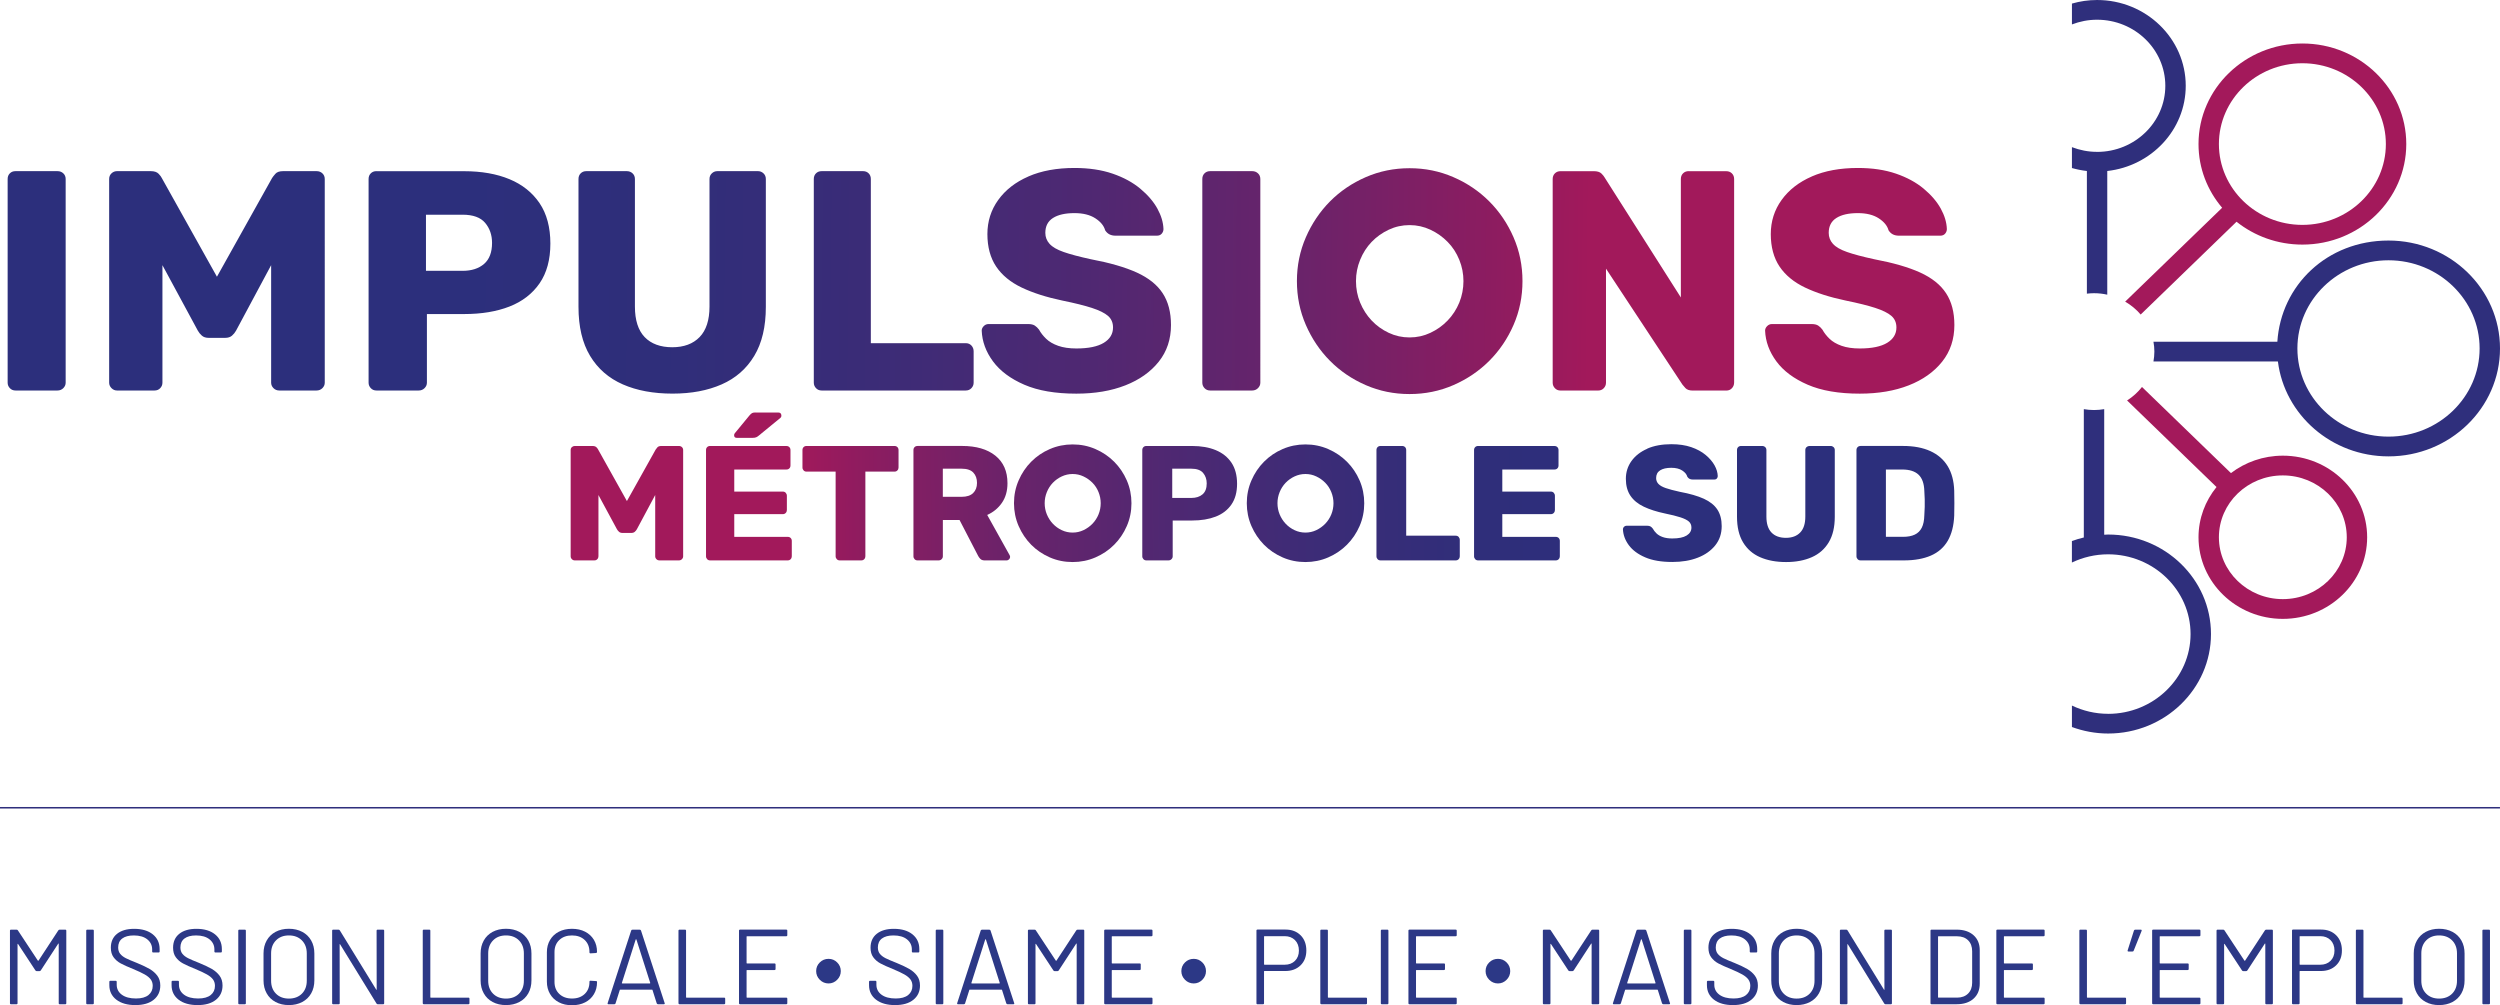 <?xml version="1.0" encoding="UTF-8"?>
<svg id="Calque_1" data-name="Calque 1" xmlns="http://www.w3.org/2000/svg" xmlns:xlink="http://www.w3.org/1999/xlink" viewBox="0 0 817.86 328.86">
  <defs>
    <style>
      .cls-1 {
        fill: none;
        stroke: #2f2f7c;
        stroke-miterlimit: 10;
        stroke-width: .5px;
      }

      .cls-2 {
        fill: #a3195b;
      }

      .cls-3 {
        fill: url(#Dégradé_sans_nom_2);
      }

      .cls-4 {
        fill: url(#Dégradé_sans_nom);
      }

      .cls-5 {
        fill: url(#Dégradé_sans_nom_4);
      }

      .cls-6 {
        fill: #2f2f7c;
      }

      .cls-7 {
        fill: url(#Dégradé_sans_nom_3);
      }

      .cls-8 {
        fill: #2c3886;
      }

      .cls-9 {
        fill: url(#Dégradé_sans_nom_5);
      }
    </style>
    <linearGradient id="Dégradé_sans_nom" data-name="Dégradé sans nom" x1="2.17" y1="316.49" x2="633.4" y2="309.44" gradientTransform="translate(0 404.44) scale(1 -1)" gradientUnits="userSpaceOnUse">
      <stop offset=".23" stop-color="#2c2f7c"/>
      <stop offset=".34" stop-color="#2f2e7a"/>
      <stop offset=".45" stop-color="#3b2c77"/>
      <stop offset=".56" stop-color="#4f2872"/>
      <stop offset=".67" stop-color="#6a236a"/>
      <stop offset=".77" stop-color="#8d1c60"/>
      <stop offset=".82" stop-color="#a2195b"/>
    </linearGradient>
    <linearGradient id="Dégradé_sans_nom_2" data-name="Dégradé sans nom 2" x1="2.74" y1="317.59" x2="633.98" y2="310.54" gradientTransform="translate(0 404.44) scale(1 -1)" gradientUnits="userSpaceOnUse">
      <stop offset=".23" stop-color="#2c2f7c"/>
      <stop offset=".34" stop-color="#2f2e7a"/>
      <stop offset=".45" stop-color="#3b2c77"/>
      <stop offset=".56" stop-color="#4f2872"/>
      <stop offset=".67" stop-color="#6a236a"/>
      <stop offset=".77" stop-color="#8d1c60"/>
      <stop offset=".82" stop-color="#a2195b"/>
    </linearGradient>
    <linearGradient id="Dégradé_sans_nom_3" data-name="Dégradé sans nom 3" x1="644.26" y1="247.44" x2="175.95" y2="242.51" gradientTransform="translate(0 404.44) scale(1 -1)" gradientUnits="userSpaceOnUse">
      <stop offset=".23" stop-color="#2c2f7c"/>
      <stop offset=".34" stop-color="#2f2e7a"/>
      <stop offset=".45" stop-color="#3b2c77"/>
      <stop offset=".56" stop-color="#4f2872"/>
      <stop offset=".67" stop-color="#6a236a"/>
      <stop offset=".77" stop-color="#8d1c60"/>
      <stop offset=".82" stop-color="#a2195b"/>
    </linearGradient>
    <linearGradient id="Dégradé_sans_nom_4" data-name="Dégradé sans nom 4" x1="644.3" y1="242.9" x2="175.99" y2="237.96" gradientTransform="translate(0 404.44) scale(1 -1)" gradientUnits="userSpaceOnUse">
      <stop offset=".23" stop-color="#2c2f7c"/>
      <stop offset=".34" stop-color="#2f2e7a"/>
      <stop offset=".45" stop-color="#3b2c77"/>
      <stop offset=".56" stop-color="#4f2872"/>
      <stop offset=".67" stop-color="#6a236a"/>
      <stop offset=".77" stop-color="#8d1c60"/>
      <stop offset=".82" stop-color="#a2195b"/>
    </linearGradient>
    <linearGradient id="Dégradé_sans_nom_5" data-name="Dégradé sans nom 5" x1="644.31" y1="242.09" x2="176" y2="237.16" gradientTransform="translate(0 404.44) scale(1 -1)" gradientUnits="userSpaceOnUse">
      <stop offset=".23" stop-color="#2c2f7c"/>
      <stop offset=".34" stop-color="#2f2e7a"/>
      <stop offset=".45" stop-color="#3b2c77"/>
      <stop offset=".56" stop-color="#4f2872"/>
      <stop offset=".67" stop-color="#6a236a"/>
      <stop offset=".77" stop-color="#8d1c60"/>
      <stop offset=".82" stop-color="#a2195b"/>
    </linearGradient>
  </defs>
  <path class="cls-6" d="M781.38,85.15c16.44,0,29.81,12.94,29.81,28.85s-13.37,28.84-29.81,28.84-29.8-12.93-29.8-28.84,13.38-28.85,29.8-28.85M704.49,118.25h40.71c2.18,17.46,17.56,31.05,36.18,31.05,20.12,0,36.48-15.84,36.48-35.3s-16.36-35.31-36.48-35.31-35.18,14.66-36.36,33.11h-40.53c.19,1.05.3,2.12.3,3.22s-.12,2.17-.3,3.22"/>
  <path class="cls-2" d="M767.73,175.76c0,11.17-9.38,20.24-20.92,20.24s-20.91-9.07-20.91-20.24,9.37-20.23,20.91-20.23,20.92,9.07,20.92,20.23M725.12,159.33c-3.68,4.54-5.89,10.23-5.89,16.43,0,14.72,12.38,26.7,27.59,26.7s27.58-11.98,27.58-26.7-12.37-26.69-27.58-26.69c-6.41,0-12.29,2.14-16.98,5.7l-29.1-28.17c-1.36,1.72-3,3.22-4.88,4.41l29.26,28.32h0Z"/>
  <path class="cls-6" d="M689.67,233.52c-4.26,0-8.27-.99-11.85-2.7v7.02c3.69,1.35,7.68,2.13,11.85,2.13,18.55,0,33.64-14.6,33.64-32.55s-15.09-32.55-33.64-32.55c-.44,0-.86.05-1.29.06v-41.08c-1.09.18-2.19.29-3.33.29s-2.25-.11-3.34-.29v41.98c-1.33.32-2.63.7-3.9,1.17v7.03c3.58-1.71,7.6-2.69,11.85-2.69,14.87,0,26.97,11.71,26.97,26.09s-12.1,26.1-26.97,26.1"/>
  <path class="cls-6" d="M686.04,49.68c-2.91,0-5.67-.56-8.22-1.54v6.83c1.58.45,3.21.78,4.89.97v40.13c.77-.09,1.55-.15,2.34-.15,1.49,0,2.94.17,4.33.48v-40.46c14.43-1.61,25.67-13.49,25.67-27.87,0-15.48-13.01-28.07-29.01-28.07-2.86,0-5.61.42-8.22,1.17v6.82c2.55-.98,5.32-1.54,8.22-1.54,12.32,0,22.33,9.69,22.33,21.62s-10.01,21.62-22.33,21.62"/>
  <path class="cls-2" d="M725.9,47.13c0-14.58,12.25-26.44,27.31-26.44s27.31,11.86,27.31,26.44-12.25,26.44-27.31,26.44-27.31-11.86-27.31-26.44M695.24,98.68c1.93,1.13,3.65,2.55,5.07,4.22l31.36-30.36c5.87,4.67,13.38,7.48,21.55,7.48,18.74,0,33.98-14.76,33.98-32.9s-15.24-32.89-33.98-32.89-33.99,14.75-33.99,32.89c0,7.91,2.9,15.18,7.73,20.85l-31.72,30.7h0Z"/>
  <path class="cls-4" d="M5.07,55.99c-.75,0-1.37.24-1.85.72-.48.48-.72,1.09-.72,1.85v66.63c0,.68.24,1.28.72,1.79.48.51,1.09.77,1.85.77h13.74c.75,0,1.38-.26,1.9-.77.51-.51.77-1.11.77-1.79V58.56c0-.75-.26-1.37-.77-1.85-.51-.48-1.15-.72-1.9-.72H5.07ZM92.6,55.99c-1.16,0-2,.29-2.51.87s-.87,1.04-1.08,1.38l-18.04,32.29-18.04-32.29c-.14-.34-.48-.8-1.03-1.38-.55-.58-1.4-.87-2.56-.87h-11.07c-.68,0-1.28.24-1.79.72-.51.48-.77,1.09-.77,1.85v66.63c0,.68.26,1.28.77,1.79.51.51,1.11.77,1.79.77h12.3c.75,0,1.37-.26,1.85-.77.48-.51.72-1.11.72-1.79v-38.44l11.58,21.42c.34.62.79,1.16,1.33,1.64.55.48,1.3.72,2.25.72h5.33c.96,0,1.71-.24,2.26-.72s.99-1.02,1.33-1.64l11.48-21.42v38.44c0,.68.26,1.28.77,1.79.51.51,1.14.77,1.9.77h12.2c.75,0,1.38-.26,1.9-.77.51-.51.77-1.11.77-1.79V58.56c0-.75-.26-1.37-.77-1.85-.51-.48-1.14-.72-1.9-.72h-10.97ZM139.34,70.24h11.99c3.42,0,5.88.89,7.38,2.67s2.26,3.96,2.26,6.56c0,3.07-.87,5.37-2.61,6.87s-4.08,2.26-7.02,2.26h-11.99v-18.35h0ZM123.15,55.99c-.75,0-1.37.24-1.85.72-.48.48-.72,1.09-.72,1.85v66.63c0,.68.24,1.28.72,1.79s1.09.77,1.85.77h13.84c.75,0,1.38-.26,1.9-.77.51-.51.77-1.11.77-1.79v-22.45h12.2c5.67,0,10.61-.82,14.81-2.46s7.48-4.17,9.84-7.58c2.36-3.42,3.54-7.75,3.54-13.02s-1.18-9.74-3.54-13.22-5.64-6.1-9.84-7.84c-4.2-1.74-9.14-2.61-14.81-2.61h-28.7v-.02ZM234.67,55.99c-.68,0-1.28.24-1.79.72s-.77,1.09-.77,1.85v41.72c0,4.44-1.08,7.77-3.23,9.99s-5.14,3.33-8.97,3.33-6.9-1.11-9.02-3.33c-2.12-2.22-3.18-5.55-3.18-9.99v-41.72c0-.75-.26-1.37-.77-1.85-.51-.48-1.15-.72-1.9-.72h-13.22c-.75,0-1.37.24-1.85.72-.48.48-.72,1.09-.72,1.85v41.82c0,6.49,1.26,11.84,3.79,16.04,2.53,4.2,6.1,7.31,10.71,9.33s10.03,3.02,16.25,3.02,11.51-1.01,16.09-3.02c4.58-2.01,8.13-5.12,10.66-9.33,2.53-4.2,3.79-9.55,3.79-16.04v-41.82c0-.75-.26-1.37-.77-1.85-.51-.48-1.11-.72-1.79-.72h-13.33.02ZM268.8,55.99c-.75,0-1.37.24-1.85.72s-.72,1.09-.72,1.85v66.63c0,.68.24,1.28.72,1.79s1.09.77,1.85.77h47.15c.75,0,1.37-.26,1.85-.77.48-.51.72-1.11.72-1.79v-10.25c0-.75-.24-1.38-.72-1.9-.48-.51-1.09-.77-1.85-.77h-31.06v-53.71c0-.75-.24-1.37-.72-1.85-.48-.48-1.09-.72-1.84-.72h-13.53ZM395.9,55.99c-.75,0-1.37.24-1.85.72s-.72,1.09-.72,1.85v66.63c0,.68.24,1.28.72,1.79s1.09.77,1.85.77h13.74c.75,0,1.38-.26,1.9-.77.51-.51.77-1.11.77-1.79V58.56c0-.75-.26-1.37-.77-1.85-.51-.48-1.15-.72-1.9-.72h-13.74ZM552.45,55.99c-.75,0-1.37.24-1.85.72s-.72,1.09-.72,1.85v38.75l-25.01-39.36c-.14-.27-.46-.67-.97-1.18s-1.35-.77-2.51-.77h-10.87c-.75,0-1.37.24-1.85.72s-.72,1.09-.72,1.85v66.63c0,.68.24,1.28.72,1.79s1.09.77,1.85.77h12.3c.75,0,1.37-.26,1.85-.77.48-.51.72-1.11.72-1.79v-37.31l25.01,37.93c.14.21.46.58.97,1.13.51.55,1.31.82,2.41.82h10.97c.75,0,1.37-.26,1.84-.77.48-.51.72-1.14.72-1.9V58.58c0-.75-.24-1.37-.72-1.85-.48-.48-1.09-.72-1.84-.72h-12.3v-.02ZM336.45,57.73c-4.24,1.84-7.53,4.41-9.89,7.69-2.36,3.28-3.54,7.01-3.54,11.17s.96,7.77,2.87,10.61,4.7,5.13,8.35,6.87c3.65,1.74,8.08,3.16,13.27,4.25,4.03.82,7.26,1.62,9.69,2.41,2.42.79,4.18,1.66,5.28,2.61,1.09.96,1.64,2.22,1.64,3.79,0,2.12-1.01,3.79-3.02,5.02-2.02,1.23-5.01,1.85-8.97,1.85-2.32,0-4.31-.29-5.95-.87s-2.96-1.35-3.95-2.31c-.99-.96-1.76-1.95-2.31-2.97-.41-.55-.87-.99-1.38-1.33s-1.25-.51-2.2-.51h-12.92c-.62,0-1.15.22-1.59.67-.45.45-.67.94-.67,1.49.14,3.55,1.37,6.9,3.69,10.05,2.32,3.14,5.74,5.69,10.25,7.64s10.18,2.92,17.02,2.92c6.08,0,11.43-.91,16.04-2.72,4.61-1.81,8.25-4.39,10.92-7.74s4-7.34,4-11.99c0-4.17-.91-7.64-2.72-10.4-1.81-2.77-4.63-5.02-8.46-6.77-3.83-1.74-8.85-3.19-15.07-4.36-3.76-.82-6.71-1.6-8.87-2.36-2.15-.75-3.69-1.64-4.61-2.67-.92-1.02-1.38-2.22-1.38-3.59,0-2.19.84-3.81,2.51-4.87s4.01-1.59,7.02-1.59c2.8,0,5.07.56,6.82,1.69,1.74,1.13,2.82,2.44,3.23,3.95.41.62.89,1.06,1.44,1.33s1.19.41,1.95.41h13.53c.68,0,1.21-.22,1.59-.67.37-.44.56-.94.56-1.49-.07-2.19-.74-4.42-2-6.71-1.27-2.29-3.13-4.46-5.59-6.51-2.46-2.05-5.48-3.69-9.07-4.92s-7.74-1.85-12.45-1.85c-5.81,0-10.83.92-15.07,2.77M592.73,57.73c-4.24,1.84-7.53,4.41-9.89,7.69s-3.54,7.01-3.54,11.17.96,7.77,2.87,10.61,4.7,5.13,8.35,6.87c3.65,1.74,8.08,3.16,13.27,4.25,4.03.82,7.26,1.62,9.69,2.41,2.42.79,4.18,1.66,5.28,2.61,1.09.96,1.64,2.22,1.64,3.79,0,2.12-1.01,3.79-3.02,5.02-2.02,1.23-5.01,1.85-8.97,1.85-2.32,0-4.31-.29-5.95-.87s-2.96-1.35-3.95-2.31c-.99-.96-1.76-1.95-2.31-2.97-.41-.55-.87-.99-1.38-1.33s-1.25-.51-2.2-.51h-12.92c-.62,0-1.15.22-1.59.67-.45.45-.67.94-.67,1.49.14,3.55,1.37,6.9,3.69,10.05,2.32,3.14,5.74,5.69,10.25,7.64s10.18,2.92,17.02,2.92c6.08,0,11.43-.91,16.04-2.72s8.25-4.39,10.92-7.74,4-7.34,4-11.99c0-4.17-.91-7.64-2.72-10.4-1.81-2.77-4.63-5.02-8.46-6.77-3.83-1.74-8.85-3.19-15.07-4.36-3.76-.82-6.71-1.6-8.87-2.36-2.15-.75-3.69-1.64-4.61-2.67-.92-1.02-1.38-2.22-1.38-3.59,0-2.19.84-3.81,2.51-4.87s4.01-1.59,7.02-1.59c2.8,0,5.07.56,6.82,1.69,1.74,1.13,2.82,2.44,3.23,3.95.41.62.89,1.06,1.44,1.33s1.19.41,1.95.41h13.53c.68,0,1.21-.22,1.59-.67.37-.44.56-.94.56-1.49-.07-2.19-.74-4.42-2-6.71-1.27-2.29-3.13-4.46-5.59-6.51-2.46-2.05-5.48-3.69-9.07-4.92s-7.74-1.85-12.45-1.85c-5.81,0-10.83.92-15.07,2.77"/>
  <path class="cls-3" d="M454.31,108.88c-2.14-1.01-4.01-2.35-5.6-4.04-1.59-1.69-2.84-3.64-3.75-5.85s-1.36-4.55-1.36-7.02.45-4.73,1.36-6.97c.91-2.24,2.16-4.19,3.75-5.85s3.46-2.99,5.6-4c2.15-1.01,4.42-1.51,6.82-1.51s4.68.51,6.82,1.51c2.15,1.01,4.03,2.34,5.65,4,1.63,1.66,2.89,3.61,3.8,5.85.91,2.24,1.36,4.57,1.36,6.97s-.46,4.81-1.36,7.02c-.91,2.21-2.18,4.16-3.8,5.85s-3.51,3.04-5.65,4.04c-2.14,1.01-4.42,1.51-6.82,1.51s-4.68-.5-6.82-1.51M446.8,57.95c-4.48,1.95-8.38,4.6-11.7,7.94-3.31,3.35-5.95,7.26-7.9,11.75-1.95,4.48-2.92,9.26-2.92,14.33s.97,9.85,2.92,14.33,4.58,8.4,7.9,11.74c3.32,3.35,7.21,5.99,11.7,7.95,4.48,1.95,9.26,2.92,14.33,2.92s9.84-.97,14.33-2.92c4.48-1.95,8.4-4.6,11.75-7.95,3.34-3.35,5.99-7.26,7.94-11.74,1.95-4.48,2.92-9.26,2.92-14.33s-.97-9.84-2.92-14.33c-1.95-4.48-4.6-8.4-7.94-11.75-3.35-3.35-7.26-6-11.75-7.94-4.48-1.95-9.26-2.92-14.33-2.92s-9.85.97-14.33,2.92"/>
  <path class="cls-7" d="M216.37,145.9c-.61,0-1.04.15-1.31.45s-.45.54-.56.72l-9.41,16.85-9.41-16.85c-.07-.18-.25-.42-.53-.72-.29-.3-.73-.45-1.34-.45h-5.78c-.36,0-.67.12-.94.37s-.4.57-.4.96v34.76c0,.36.13.67.4.94.27.27.58.4.94.4h6.42c.39,0,.71-.13.96-.4s.37-.58.37-.94v-20.05l6.04,11.18c.18.32.41.61.7.86.28.25.68.37,1.18.37h2.78c.5,0,.89-.12,1.18-.37s.52-.53.7-.86l5.99-11.18v20.05c0,.36.13.67.4.94.27.27.6.4.99.4h6.36c.39,0,.72-.13.99-.4s.4-.58.4-.94v-34.76c0-.39-.13-.71-.4-.96-.27-.25-.6-.37-.99-.37h-5.73ZM232.3,145.9c-.39,0-.71.12-.96.37s-.37.57-.37.96v34.76c0,.36.12.67.37.94s.57.4.96.4h25.4c.39,0,.71-.13.96-.4s.37-.58.37-.94v-5.03c0-.39-.12-.71-.37-.96s-.57-.37-.96-.37h-17.49v-7.43h15.88c.39,0,.71-.13.96-.4s.37-.58.37-.94v-4.65c0-.39-.13-.72-.37-.99-.25-.27-.57-.4-.96-.4h-15.88v-7.22h17.06c.39,0,.71-.12.96-.37s.37-.57.37-.96v-5.03c0-.39-.12-.71-.37-.96s-.57-.37-.96-.37h-24.97,0ZM263.85,145.9c-.39,0-.71.12-.96.37s-.37.57-.37.96v5.72c0,.36.12.67.37.94s.57.4.96.4h9.52v27.7c0,.36.13.67.38.94s.57.4.96.4h7.06c.39,0,.71-.13.96-.4s.37-.58.37-.94v-27.7h9.52c.39,0,.71-.13.96-.4.25-.27.37-.58.37-.94v-5.72c0-.39-.13-.71-.37-.96-.25-.25-.57-.37-.96-.37h-28.77,0ZM308.45,153.33h6.15c1.75,0,3.02.43,3.82,1.28.8.86,1.2,1.98,1.2,3.37s-.42,2.5-1.26,3.32-2.09,1.23-3.77,1.23h-6.15v-9.2h0ZM300.16,145.9c-.39,0-.71.12-.96.37s-.37.57-.37.96v34.76c0,.36.12.67.37.94s.57.4.96.4h6.9c.39,0,.72-.13.99-.4s.4-.58.4-.94v-11.87h5.46l6.1,11.77c.14.29.38.6.7.94s.82.51,1.5.51h7.11c.28,0,.54-.12.78-.35.23-.23.35-.49.35-.78,0-.18-.05-.38-.16-.59l-7.33-13.16c2-.89,3.6-2.21,4.81-3.96s1.82-3.89,1.82-6.42c0-3.89-1.32-6.89-3.96-9.01-2.64-2.12-6.28-3.18-10.91-3.18h-14.56ZM383.48,153.33h6.26c1.78,0,3.07.46,3.85,1.39s1.18,2.07,1.18,3.42c0,1.6-.45,2.8-1.36,3.58-.91.78-2.13,1.18-3.66,1.18h-6.26v-9.57h-.01ZM375.03,145.9c-.39,0-.71.12-.96.37s-.38.57-.38.96v34.76c0,.36.13.67.38.94s.57.4.96.4h7.22c.39,0,.72-.13.99-.4s.4-.58.4-.94v-11.71h6.36c2.96,0,5.54-.43,7.73-1.28,2.19-.86,3.9-2.17,5.13-3.96,1.23-1.78,1.84-4.05,1.84-6.79s-.62-5.08-1.84-6.9c-1.23-1.82-2.94-3.18-5.13-4.09s-4.77-1.36-7.73-1.36h-14.97,0ZM451.63,145.9c-.39,0-.71.12-.96.37s-.37.57-.37.96v34.76c0,.36.12.67.37.94s.57.4.96.4h24.6c.39,0,.71-.13.96-.4s.37-.58.37-.94v-5.35c0-.39-.13-.72-.37-.99-.25-.27-.57-.4-.96-.4h-16.2v-28.02c0-.39-.13-.71-.37-.96-.25-.25-.57-.37-.96-.37h-7.07ZM483.56,145.9c-.39,0-.71.12-.96.37s-.37.57-.37.96v34.76c0,.36.12.67.37.94s.57.4.96.4h25.4c.39,0,.71-.13.96-.4s.37-.58.37-.94v-5.03c0-.39-.13-.71-.37-.96-.25-.25-.57-.37-.96-.37h-17.49v-7.43h15.88c.39,0,.71-.13.96-.4s.37-.58.37-.94v-4.65c0-.39-.13-.72-.37-.99-.25-.27-.57-.4-.96-.4h-15.88v-7.22h17.06c.39,0,.71-.12.96-.37s.37-.57.37-.96v-5.03c0-.39-.13-.71-.37-.96-.25-.25-.57-.37-.96-.37h-24.98,0ZM591.94,145.9c-.36,0-.67.12-.94.37s-.4.57-.4.96v21.77c0,2.32-.56,4.06-1.68,5.21-1.12,1.16-2.68,1.74-4.68,1.74s-3.6-.58-4.71-1.74c-1.11-1.16-1.66-2.9-1.66-5.21v-21.77c0-.39-.13-.71-.4-.96s-.6-.37-.99-.37h-6.9c-.39,0-.71.12-.96.37s-.37.57-.37.96v21.82c0,3.39.66,6.18,1.98,8.37s3.18,3.82,5.59,4.87c2.41,1.05,5.23,1.58,8.48,1.58s6.01-.53,8.4-1.58,4.24-2.67,5.56-4.87c1.32-2.19,1.98-4.98,1.98-8.37v-21.82c0-.39-.13-.71-.4-.96s-.58-.37-.94-.37h-6.96ZM616.96,153.6h5.35c2.35,0,4.13.56,5.32,1.68s1.83,2.9,1.9,5.32c.07,1,.12,1.91.13,2.73.02.82.02,1.64,0,2.46-.02.82-.06,1.75-.13,2.78-.04,1.68-.31,3.03-.83,4.06s-1.28,1.79-2.3,2.27c-1.02.48-2.29.72-3.82.72h-5.62v-22.03h0ZM608.67,145.9c-.39,0-.71.12-.96.37s-.38.57-.38.96v34.76c0,.36.13.67.38.94s.57.4.96.4h14.17c3.49,0,6.44-.53,8.85-1.58s4.24-2.67,5.51-4.84c1.26-2.17,1.97-4.92,2.11-8.24.04-1.53.05-2.89.05-4.06s-.02-2.55-.05-4.12c-.11-3.17-.82-5.84-2.14-8s-3.21-3.8-5.67-4.92c-2.46-1.12-5.44-1.68-8.93-1.68h-13.9,0ZM538.89,146.81c-2.21.96-3.93,2.3-5.16,4.01-1.23,1.71-1.84,3.65-1.84,5.83s.5,4.06,1.5,5.53c1,1.48,2.45,2.67,4.36,3.58,1.91.91,4.22,1.65,6.93,2.22,2.1.43,3.79.85,5.05,1.26s2.18.86,2.75,1.36.86,1.16.86,1.98c0,1.11-.53,1.98-1.58,2.62s-2.61.96-4.68.96c-1.21,0-2.25-.15-3.1-.45-.86-.3-1.54-.7-2.06-1.2s-.92-1.02-1.2-1.55c-.21-.29-.45-.52-.72-.7-.27-.18-.65-.27-1.15-.27h-6.74c-.32,0-.6.12-.83.35s-.35.49-.35.77c.07,1.85.71,3.6,1.92,5.24,1.21,1.64,3,2.97,5.35,3.98,2.35,1.02,5.31,1.52,8.88,1.52,3.17,0,5.96-.47,8.37-1.42,2.41-.94,4.3-2.29,5.7-4.04,1.39-1.75,2.09-3.83,2.09-6.26,0-2.17-.47-3.98-1.42-5.43-.95-1.44-2.42-2.62-4.41-3.53-2-.91-4.62-1.67-7.86-2.27-1.96-.43-3.5-.84-4.63-1.23-1.12-.39-1.93-.86-2.41-1.39s-.72-1.16-.72-1.87c0-1.14.44-1.99,1.31-2.54.87-.55,2.09-.83,3.66-.83,1.46,0,2.65.29,3.56.88.91.59,1.47,1.27,1.68,2.06.21.32.46.55.75.69.28.14.62.21,1.02.21h7.06c.36,0,.63-.12.83-.35.19-.23.29-.49.29-.78-.04-1.14-.38-2.31-1.04-3.5s-1.63-2.33-2.91-3.4c-1.28-1.07-2.86-1.93-4.73-2.57-1.87-.64-4.04-.96-6.5-.96-3.03,0-5.65.48-7.86,1.44M247.12,134.94c-.46,0-.82.06-1.07.19s-.55.4-.91.83l-4.71,5.72c-.18.18-.27.41-.27.7,0,.57.29.86.86.86h5.19c.5,0,.89-.06,1.18-.19.29-.12.57-.31.86-.56l7.11-5.83c.18-.18.27-.39.27-.64,0-.71-.34-1.07-1.02-1.07h-7.49,0Z"/>
  <path class="cls-5" d="M347.35,173.44c-1.12-.52-2.09-1.23-2.92-2.11-.83-.88-1.48-1.9-1.96-3.05-.47-1.15-.71-2.37-.71-3.66s.24-2.46.71-3.63c.47-1.17,1.13-2.18,1.96-3.05.83-.86,1.8-1.56,2.92-2.08,1.12-.52,2.3-.79,3.55-.79s2.44.26,3.55.79c1.12.53,2.1,1.22,2.95,2.08s1.51,1.88,1.98,3.05c.47,1.17.71,2.38.71,3.63s-.24,2.51-.71,3.66-1.13,2.17-1.98,3.05c-.85.88-1.83,1.58-2.95,2.11-1.12.53-2.3.79-3.55.79s-2.44-.26-3.55-.79M343.44,146.91c-2.33,1.01-4.37,2.4-6.09,4.14-1.73,1.74-3.1,3.78-4.11,6.12-1.02,2.34-1.52,4.82-1.52,7.46s.51,5.13,1.52,7.46c1.02,2.34,2.39,4.37,4.11,6.12,1.73,1.74,3.76,3.12,6.09,4.14,2.34,1.02,4.82,1.52,7.47,1.52s5.13-.51,7.46-1.52c2.34-1.02,4.38-2.39,6.12-4.14,1.74-1.74,3.12-3.78,4.14-6.12,1.02-2.34,1.52-4.82,1.52-7.46s-.51-5.13-1.52-7.46c-1.02-2.34-2.4-4.37-4.14-6.12-1.74-1.74-3.78-3.12-6.12-4.14s-4.82-1.52-7.46-1.52-5.13.51-7.47,1.52"/>
  <path class="cls-9" d="M423.51,173.44c-1.12-.52-2.09-1.23-2.92-2.11-.83-.88-1.48-1.9-1.96-3.05-.47-1.15-.71-2.37-.71-3.66s.24-2.46.71-3.63c.47-1.17,1.13-2.18,1.96-3.05.83-.86,1.8-1.56,2.92-2.08,1.12-.52,2.3-.79,3.55-.79s2.44.26,3.55.79c1.12.53,2.1,1.22,2.94,2.08.85.86,1.51,1.88,1.98,3.05.47,1.17.71,2.38.71,3.63s-.24,2.51-.71,3.66-1.13,2.17-1.98,3.05c-.85.88-1.83,1.58-2.94,2.11-1.12.53-2.3.79-3.55.79s-2.44-.26-3.55-.79M419.6,146.91c-2.34,1.01-4.37,2.4-6.09,4.14-1.73,1.74-3.1,3.78-4.11,6.12-1.02,2.34-1.52,4.82-1.52,7.46s.51,5.13,1.52,7.46c1.02,2.34,2.39,4.37,4.11,6.12,1.73,1.74,3.76,3.12,6.09,4.14,2.34,1.02,4.82,1.52,7.46,1.52s5.13-.51,7.46-1.52c2.34-1.02,4.37-2.39,6.12-4.14s3.12-3.78,4.14-6.12c1.02-2.34,1.52-4.82,1.52-7.46s-.51-5.13-1.52-7.46c-1.01-2.34-2.4-4.37-4.14-6.12-1.74-1.74-3.78-3.12-6.12-4.14s-4.82-1.52-7.46-1.52-5.13.51-7.46,1.52"/>
  <line class="cls-1" y1="264.25" x2="817.85" y2="264.25"/>
  <g>
    <path class="cls-8" d="M19.53,304.13h1.81c.23,0,.35.12.35.35v23.71c0,.23-.12.35-.35.35h-1.78c-.23,0-.35-.12-.35-.35v-19.38c0-.07-.02-.12-.07-.14s-.08,0-.11.07l-5.68,8.72c-.12.16-.26.24-.42.24h-.91c-.16,0-.3-.07-.42-.21l-5.68-8.65c-.02-.07-.06-.09-.11-.07s-.07.07-.07.14v19.28c0,.23-.12.35-.35.35h-1.78c-.23,0-.35-.12-.35-.35v-23.71c0-.23.12-.35.35-.35h1.81c.19,0,.33.07.42.21l6.55,9.93s.06.04.11.04c.04,0,.08-.01.1-.04l6.48-9.9c.12-.16.26-.24.42-.24h.03Z"/>
    <path class="cls-8" d="M28.21,328.19v-23.71c0-.23.12-.35.35-.35h1.78c.23,0,.35.12.35.35v23.71c0,.23-.12.35-.35.35h-1.78c-.23,0-.35-.12-.35-.35Z"/>
    <path class="cls-8" d="M38.05,327.03c-1.52-1.19-2.28-2.77-2.28-4.74v-1.08c0-.23.12-.35.35-.35h1.71c.23,0,.35.12.35.35v.94c0,1.35.56,2.44,1.67,3.26s2.66,1.24,4.64,1.24c1.79,0,3.15-.38,4.08-1.13.93-.76,1.39-1.76,1.39-3.01,0-.81-.22-1.51-.64-2.09-.43-.58-1.09-1.13-1.99-1.64-.89-.51-2.16-1.1-3.78-1.78-1.74-.7-3.1-1.31-4.06-1.83-.97-.52-1.74-1.2-2.34-2.02s-.89-1.86-.89-3.12c0-1.95.68-3.47,2.04-4.55s3.22-1.62,5.59-1.62c2.58,0,4.61.61,6.1,1.81s2.23,2.81,2.23,4.81v.77c0,.23-.12.35-.35.35h-1.74c-.23,0-.35-.12-.35-.35v-.63c0-1.35-.53-2.45-1.59-3.31s-2.53-1.29-4.41-1.29c-1.65,0-2.92.34-3.8,1.01-.88.67-1.32,1.65-1.32,2.93,0,.84.22,1.53.65,2.07s1.05,1.02,1.85,1.43,2.04.93,3.71,1.59c1.7.7,3.06,1.35,4.1,1.95,1.03.61,1.87,1.34,2.51,2.21s.96,1.93.96,3.19c0,1.95-.72,3.51-2.16,4.67s-3.44,1.74-6,1.74-4.7-.59-6.22-1.78h0Z"/>
    <path class="cls-8" d="M58.41,327.03c-1.52-1.19-2.28-2.77-2.28-4.74v-1.08c0-.23.12-.35.35-.35h1.71c.23,0,.35.12.35.35v.94c0,1.35.56,2.44,1.67,3.26s2.66,1.24,4.64,1.24c1.79,0,3.15-.38,4.08-1.13.93-.76,1.39-1.76,1.39-3.01,0-.81-.22-1.51-.64-2.09-.43-.58-1.09-1.13-1.99-1.64-.89-.51-2.16-1.1-3.78-1.78-1.74-.7-3.1-1.31-4.06-1.83-.97-.52-1.74-1.2-2.34-2.02s-.89-1.86-.89-3.12c0-1.95.68-3.47,2.04-4.55s3.22-1.62,5.59-1.62c2.58,0,4.61.61,6.1,1.81s2.23,2.81,2.23,4.81v.77c0,.23-.12.35-.35.35h-1.74c-.23,0-.35-.12-.35-.35v-.63c0-1.35-.53-2.45-1.59-3.31s-2.53-1.29-4.41-1.29c-1.65,0-2.92.34-3.8,1.01-.88.67-1.32,1.65-1.32,2.93,0,.84.22,1.53.65,2.07s1.05,1.02,1.85,1.43,2.04.93,3.71,1.59c1.7.7,3.06,1.35,4.1,1.95,1.03.61,1.87,1.34,2.51,2.21s.96,1.93.96,3.19c0,1.95-.72,3.51-2.16,4.67s-3.44,1.74-6,1.74-4.7-.59-6.22-1.78h-.01Z"/>
    <path class="cls-8" d="M77.95,328.19v-23.71c0-.23.12-.35.35-.35h1.78c.23,0,.35.12.35.35v23.71c0,.23-.12.35-.35.35h-1.78c-.23,0-.35-.12-.35-.35Z"/>
    <path class="cls-8" d="M90.15,327.8c-1.26-.67-2.23-1.62-2.91-2.84-.69-1.22-1.03-2.63-1.03-4.24v-8.79c0-1.6.34-3.02,1.03-4.24.68-1.22,1.66-2.17,2.91-2.84,1.26-.67,2.71-1.01,4.36-1.01s3.11.34,4.37,1.01c1.27.67,2.24,1.62,2.93,2.84s1.03,2.63,1.03,4.24v8.79c0,1.6-.34,3.01-1.03,4.24-.69,1.22-1.66,2.17-2.93,2.84-1.27.67-2.73,1.01-4.37,1.01s-3.1-.34-4.36-1.01ZM98.76,325.08c1.07-1.07,1.6-2.49,1.6-4.25v-8.92c0-1.77-.53-3.19-1.6-4.27s-2.49-1.62-4.25-1.62-3.15.54-4.22,1.62-1.6,2.51-1.6,4.27v8.92c0,1.77.53,3.18,1.6,4.25s2.47,1.6,4.22,1.6,3.18-.53,4.25-1.6Z"/>
    <path class="cls-8" d="M123.55,304.13h1.78c.23,0,.35.12.35.35v23.71c0,.23-.12.35-.35.35h-1.74c-.16,0-.3-.08-.42-.24l-11.89-19.35c-.02-.07-.06-.1-.1-.09-.05.01-.07.05-.07.12l.03,19.21c0,.23-.12.35-.35.35h-1.78c-.23,0-.35-.12-.35-.35v-23.71c0-.23.12-.35.35-.35h1.74c.16,0,.3.08.42.24l11.89,19.35c.02.07.06.1.1.09.05-.01.07-.05.07-.12l-.03-19.21c0-.23.12-.35.35-.35h0Z"/>
    <path class="cls-8" d="M138.3,328.19v-23.71c0-.23.12-.35.35-.35h1.78c.23,0,.35.12.35.35v21.75c0,.09.05.14.14.14h12.31c.23,0,.35.12.35.35v1.46c0,.23-.12.35-.35.35h-14.57c-.23,0-.35-.12-.35-.35h0Z"/>
    <path class="cls-8" d="M161.17,327.8c-1.26-.67-2.23-1.62-2.91-2.84-.69-1.22-1.03-2.63-1.03-4.24v-8.79c0-1.6.34-3.02,1.03-4.24.68-1.22,1.66-2.17,2.91-2.84,1.26-.67,2.71-1.01,4.36-1.01s3.11.34,4.37,1.01c1.27.67,2.24,1.62,2.93,2.84.69,1.22,1.03,2.63,1.03,4.24v8.79c0,1.6-.34,3.01-1.03,4.24-.69,1.22-1.66,2.17-2.93,2.84-1.27.67-2.73,1.01-4.37,1.01s-3.1-.34-4.36-1.01ZM169.78,325.08c1.07-1.07,1.6-2.49,1.6-4.25v-8.92c0-1.77-.53-3.19-1.6-4.27s-2.49-1.62-4.25-1.62-3.15.54-4.22,1.62-1.6,2.51-1.6,4.27v8.92c0,1.77.53,3.18,1.6,4.25s2.47,1.6,4.22,1.6,3.18-.53,4.25-1.6Z"/>
    <path class="cls-8" d="M182.82,327.89c-1.23-.64-2.19-1.54-2.88-2.72-.69-1.17-1.03-2.53-1.03-4.06v-9.59c0-1.51.34-2.85,1.03-4.01.68-1.16,1.64-2.06,2.88-2.7s2.66-.96,4.29-.96,3.06.31,4.29.94,2.19,1.51,2.88,2.65c.68,1.14,1.03,2.45,1.03,3.94,0,.12-.03.21-.1.28s-.15.11-.24.11l-1.78.11c-.23,0-.35-.11-.35-.31v-.11c0-1.65-.52-2.97-1.57-3.96s-2.43-1.48-4.15-1.48-3.1.5-4.15,1.5-1.57,2.31-1.57,3.94v9.76c0,1.63.52,2.94,1.57,3.94s2.43,1.5,4.15,1.5,3.1-.49,4.15-1.48c1.05-.99,1.57-2.31,1.57-3.96v-.07c0-.21.12-.31.35-.31l1.78.11c.23,0,.35.1.35.31,0,1.51-.34,2.84-1.03,3.99s-1.64,2.04-2.88,2.67c-1.23.63-2.66.94-4.29.94s-3.06-.32-4.29-.96h0Z"/>
    <path class="cls-8" d="M214.85,328.26l-1.39-4.39c-.02-.07-.07-.1-.14-.1h-10.42c-.07,0-.12.03-.14.1l-1.39,4.39c-.07.19-.21.28-.42.28h-1.88c-.26,0-.35-.13-.28-.38l7.7-23.74c.07-.19.21-.28.42-.28h2.37c.21,0,.35.09.42.28l7.74,23.74.04.14c0,.16-.11.24-.31.24h-1.88c-.21,0-.35-.09-.42-.28h-.02ZM203.47,321.68s.08.05.12.05h8.99s.09-.02.12-.05.04-.07.02-.12l-4.53-14.22s-.06-.07-.11-.07-.08.02-.11.07l-4.53,14.22s-.02.09.02.12h0Z"/>
    <path class="cls-8" d="M221.96,328.19v-23.71c0-.23.12-.35.35-.35h1.78c.23,0,.35.12.35.35v21.75c0,.09.05.14.14.14h12.31c.23,0,.35.12.35.35v1.46c0,.23-.12.35-.35.35h-14.57c-.23,0-.35-.12-.35-.35h0Z"/>
    <path class="cls-8" d="M257.21,306.29h-12.83c-.09,0-.14.05-.14.14v8.61c0,.09.05.14.14.14h8.99c.23,0,.35.12.35.35v1.46c0,.23-.12.35-.35.35h-8.99c-.09,0-.14.05-.14.14v8.75c0,.09.05.14.14.14h12.83c.23,0,.35.12.35.35v1.46c0,.23-.12.35-.35.35h-15.1c-.23,0-.35-.12-.35-.35v-23.71c0-.23.12-.35.35-.35h15.1c.23,0,.35.12.35.35v1.46c0,.23-.12.35-.35.35h0Z"/>
    <path class="cls-8" d="M268.19,320.53c-.79-.8-1.19-1.75-1.19-2.84s.39-2.06,1.19-2.84c.79-.78,1.74-1.17,2.86-1.17s2.03.39,2.82,1.17,1.19,1.73,1.19,2.84-.4,2.04-1.19,2.84-1.73,1.2-2.82,1.2-2.07-.4-2.86-1.2Z"/>
    <path class="cls-8" d="M286.58,327.03c-1.52-1.19-2.28-2.77-2.28-4.74v-1.08c0-.23.12-.35.35-.35h1.71c.23,0,.35.12.35.35v.94c0,1.35.56,2.44,1.67,3.26s2.66,1.24,4.64,1.24c1.79,0,3.15-.38,4.08-1.13.93-.76,1.39-1.76,1.39-3.01,0-.81-.22-1.51-.64-2.09-.43-.58-1.09-1.13-1.99-1.64-.89-.51-2.16-1.1-3.78-1.78-1.74-.7-3.1-1.31-4.06-1.83-.97-.52-1.74-1.2-2.34-2.02s-.89-1.86-.89-3.12c0-1.95.68-3.47,2.04-4.55,1.36-1.08,3.22-1.62,5.59-1.62,2.58,0,4.61.61,6.1,1.81,1.49,1.21,2.23,2.81,2.23,4.81v.77c0,.23-.12.35-.35.35h-1.74c-.23,0-.35-.12-.35-.35v-.63c0-1.35-.53-2.45-1.59-3.31s-2.53-1.29-4.41-1.29c-1.65,0-2.92.34-3.8,1.01-.88.67-1.32,1.65-1.32,2.93,0,.84.22,1.53.65,2.07s1.05,1.02,1.85,1.43,2.04.93,3.71,1.59c1.7.7,3.06,1.35,4.1,1.95,1.03.61,1.87,1.34,2.51,2.21s.96,1.93.96,3.19c0,1.95-.72,3.51-2.16,4.67s-3.44,1.74-6,1.74-4.7-.59-6.22-1.78h-.01Z"/>
    <path class="cls-8" d="M306.12,328.19v-23.71c0-.23.12-.35.35-.35h1.78c.23,0,.35.12.35.35v23.71c0,.23-.12.35-.35.35h-1.78c-.23,0-.35-.12-.35-.35Z"/>
    <path class="cls-8" d="M329.2,328.26l-1.39-4.39c-.02-.07-.07-.1-.14-.1h-10.42c-.07,0-.12.03-.14.1l-1.39,4.39c-.07.19-.21.28-.42.28h-1.88c-.26,0-.35-.13-.28-.38l7.7-23.74c.07-.19.21-.28.42-.28h2.37c.21,0,.35.09.42.28l7.74,23.74.04.14c0,.16-.11.24-.31.24h-1.88c-.21,0-.35-.09-.42-.28h-.02ZM317.81,321.68s.08.05.12.05h8.99s.09-.02.12-.05.04-.07.02-.12l-4.53-14.22s-.06-.07-.11-.07-.08.02-.11.07l-4.53,14.22s-.02.09.02.12h.01Z"/>
    <path class="cls-8" d="M352.55,304.13h1.81c.23,0,.35.12.35.35v23.71c0,.23-.12.35-.35.35h-1.78c-.23,0-.35-.12-.35-.35v-19.38c0-.07-.02-.12-.07-.14s-.08,0-.11.07l-5.68,8.72c-.12.16-.26.24-.42.24h-.91c-.16,0-.3-.07-.42-.21l-5.68-8.65c-.02-.07-.06-.09-.11-.07s-.07.07-.07.14v19.28c0,.23-.12.35-.35.35h-1.78c-.23,0-.35-.12-.35-.35v-23.71c0-.23.12-.35.35-.35h1.81c.19,0,.33.07.42.21l6.55,9.93s.06.04.11.04c.04,0,.08-.01.1-.04l6.48-9.9c.12-.16.26-.24.42-.24h.03Z"/>
    <path class="cls-8" d="M376.68,306.29h-12.83c-.09,0-.14.05-.14.14v8.61c0,.09.05.14.14.14h8.99c.23,0,.35.12.35.35v1.46c0,.23-.12.35-.35.35h-8.99c-.09,0-.14.05-.14.14v8.75c0,.09.05.14.14.14h12.83c.23,0,.35.12.35.35v1.46c0,.23-.12.35-.35.35h-15.1c-.23,0-.35-.12-.35-.35v-23.71c0-.23.12-.35.35-.35h15.1c.23,0,.35.12.35.35v1.46c0,.23-.12.35-.35.35h0Z"/>
    <path class="cls-8" d="M387.66,320.53c-.79-.8-1.19-1.75-1.19-2.84s.39-2.06,1.19-2.84c.79-.78,1.74-1.17,2.86-1.17s2.03.39,2.82,1.17,1.19,1.73,1.19,2.84-.4,2.04-1.19,2.84-1.73,1.2-2.82,1.2-2.07-.4-2.86-1.2Z"/>
    <path class="cls-8" d="M425.5,305.98c1.24,1.26,1.86,2.91,1.86,4.95s-.63,3.65-1.9,4.88-2.93,1.85-5,1.85h-6.8c-.09,0-.14.05-.14.14v10.39c0,.23-.12.35-.35.35h-1.78c-.23,0-.35-.12-.35-.35v-23.74c0-.23.12-.35.35-.35h9.17c2.04,0,3.69.63,4.93,1.88h.01ZM423.64,314.33c.86-.85,1.29-1.97,1.29-3.36s-.43-2.56-1.29-3.42-1.98-1.29-3.35-1.29h-6.62c-.09,0-.14.05-.14.14v9.06c0,.09.05.14.14.14h6.62c1.37,0,2.49-.42,3.35-1.27h0Z"/>
    <path class="cls-8" d="M431.93,328.19v-23.71c0-.23.12-.35.35-.35h1.78c.23,0,.35.12.35.35v21.75c0,.09.05.14.14.14h12.31c.23,0,.35.12.35.35v1.46c0,.23-.12.35-.35.35h-14.57c-.23,0-.35-.12-.35-.35h-.01Z"/>
    <path class="cls-8" d="M451.73,328.19v-23.71c0-.23.12-.35.35-.35h1.78c.23,0,.35.12.35.35v23.71c0,.23-.12.35-.35.35h-1.78c-.23,0-.35-.12-.35-.35Z"/>
    <path class="cls-8" d="M476.21,306.29h-12.83c-.09,0-.14.05-.14.14v8.61c0,.09.05.14.14.14h8.99c.23,0,.35.12.35.35v1.46c0,.23-.12.35-.35.35h-8.99c-.09,0-.14.05-.14.14v8.75c0,.09.05.14.14.14h12.83c.23,0,.35.12.35.35v1.46c0,.23-.12.35-.35.35h-15.1c-.23,0-.35-.12-.35-.35v-23.71c0-.23.12-.35.35-.35h15.1c.23,0,.35.12.35.35v1.46c0,.23-.12.35-.35.35h0Z"/>
    <path class="cls-8" d="M487.19,320.53c-.79-.8-1.19-1.75-1.19-2.84s.39-2.06,1.19-2.84c.79-.78,1.74-1.17,2.86-1.17s2.03.39,2.82,1.17,1.19,1.73,1.19,2.84-.4,2.04-1.19,2.84-1.73,1.2-2.82,1.2-2.07-.4-2.86-1.2Z"/>
    <path class="cls-8" d="M521.01,304.13h1.81c.23,0,.35.12.35.35v23.71c0,.23-.12.35-.35.35h-1.78c-.23,0-.35-.12-.35-.35v-19.38c0-.07-.02-.12-.07-.14s-.08,0-.11.07l-5.68,8.72c-.12.16-.26.24-.42.24h-.91c-.16,0-.3-.07-.42-.21l-5.68-8.65c-.02-.07-.06-.09-.11-.07s-.07.07-.07.14v19.28c0,.23-.12.35-.35.35h-1.78c-.23,0-.35-.12-.35-.35v-23.71c0-.23.12-.35.35-.35h1.81c.19,0,.33.07.42.21l6.55,9.93s.06.04.11.04c.04,0,.08-.01.1-.04l6.48-9.9c.12-.16.26-.24.42-.24h.03Z"/>
    <path class="cls-8" d="M543.73,328.26l-1.39-4.39c-.02-.07-.07-.1-.14-.1h-10.42c-.07,0-.12.03-.14.1l-1.39,4.39c-.07.19-.21.28-.42.28h-1.88c-.26,0-.35-.13-.28-.38l7.7-23.74c.07-.19.21-.28.42-.28h2.37c.21,0,.35.09.42.28l7.74,23.74.04.14c0,.16-.11.24-.31.24h-1.88c-.21,0-.35-.09-.42-.28h-.02ZM532.35,321.68s.08.05.12.05h8.99s.09-.02.12-.05.04-.07.02-.12l-4.53-14.22s-.06-.07-.11-.07-.08.02-.11.07l-4.53,14.22s-.02.09.02.12h.01Z"/>
    <path class="cls-8" d="M550.85,328.19v-23.71c0-.23.12-.35.35-.35h1.78c.23,0,.35.12.35.35v23.71c0,.23-.12.35-.35.35h-1.78c-.23,0-.35-.12-.35-.35Z"/>
    <path class="cls-8" d="M560.69,327.03c-1.52-1.19-2.28-2.77-2.28-4.74v-1.08c0-.23.12-.35.35-.35h1.71c.23,0,.35.12.35.35v.94c0,1.35.56,2.44,1.67,3.26s2.66,1.24,4.64,1.24c1.79,0,3.15-.38,4.08-1.13.93-.76,1.39-1.76,1.39-3.01,0-.81-.22-1.51-.64-2.09-.43-.58-1.09-1.13-1.99-1.64-.89-.51-2.16-1.1-3.78-1.78-1.74-.7-3.1-1.31-4.06-1.83-.97-.52-1.74-1.2-2.34-2.02s-.89-1.86-.89-3.12c0-1.95.68-3.47,2.04-4.55s3.22-1.62,5.59-1.62c2.58,0,4.61.61,6.1,1.81s2.23,2.81,2.23,4.81v.77c0,.23-.12.35-.35.35h-1.74c-.23,0-.35-.12-.35-.35v-.63c0-1.35-.53-2.45-1.59-3.31s-2.53-1.29-4.41-1.29c-1.65,0-2.92.34-3.8,1.01s-1.32,1.65-1.32,2.93c0,.84.22,1.53.65,2.07s1.05,1.02,1.85,1.43,2.04.93,3.71,1.59c1.7.7,3.06,1.35,4.1,1.95,1.03.61,1.87,1.34,2.51,2.21s.96,1.93.96,3.19c0,1.95-.72,3.51-2.16,4.67s-3.44,1.74-6,1.74-4.7-.59-6.22-1.78h-.01Z"/>
    <path class="cls-8" d="M583.4,327.8c-1.26-.67-2.23-1.62-2.91-2.84-.69-1.22-1.03-2.63-1.03-4.24v-8.79c0-1.6.34-3.02,1.03-4.24.68-1.22,1.66-2.17,2.91-2.84,1.26-.67,2.71-1.01,4.36-1.01s3.11.34,4.37,1.01c1.27.67,2.24,1.62,2.93,2.84s1.03,2.63,1.03,4.24v8.79c0,1.6-.34,3.01-1.03,4.24-.69,1.22-1.66,2.17-2.93,2.84-1.27.67-2.73,1.01-4.37,1.01s-3.1-.34-4.36-1.01ZM592.01,325.08c1.07-1.07,1.6-2.49,1.6-4.25v-8.92c0-1.77-.53-3.19-1.6-4.27-1.07-1.08-2.49-1.62-4.25-1.62s-3.15.54-4.22,1.62c-1.07,1.08-1.6,2.51-1.6,4.27v8.92c0,1.77.53,3.18,1.6,4.25,1.07,1.07,2.47,1.6,4.22,1.6s3.18-.53,4.25-1.6Z"/>
    <path class="cls-8" d="M616.8,304.13h1.78c.23,0,.35.12.35.35v23.71c0,.23-.12.35-.35.35h-1.74c-.16,0-.3-.08-.42-.24l-11.89-19.35c-.02-.07-.06-.1-.1-.09-.05.01-.07.05-.07.12l.03,19.21c0,.23-.12.35-.35.35h-1.78c-.23,0-.35-.12-.35-.35v-23.71c0-.23.12-.35.35-.35h1.74c.16,0,.3.08.42.24l11.89,19.35c.02.07.06.1.1.09.05-.01.07-.05.07-.12l-.03-19.21c0-.23.12-.35.35-.35Z"/>
    <path class="cls-8" d="M631.55,328.19v-23.71c0-.23.12-.35.35-.35h8.23c2.3,0,4.13.61,5.49,1.81,1.36,1.21,2.04,2.85,2.04,4.91v10.95c0,2.07-.68,3.71-2.04,4.92-1.36,1.21-3.19,1.81-5.49,1.81h-8.23c-.23,0-.35-.12-.35-.35h0ZM634.16,326.37h6.07c1.51,0,2.71-.44,3.61-1.32.89-.88,1.34-2.07,1.34-3.56v-10.28c0-1.51-.44-2.71-1.32-3.59s-2.09-1.32-3.63-1.32h-6.07c-.09,0-.14.05-.14.14v19.8c0,.09.05.14.14.14h0Z"/>
    <path class="cls-8" d="M668.54,306.29h-12.83c-.09,0-.14.05-.14.14v8.61c0,.09.05.14.14.14h8.99c.23,0,.35.12.35.35v1.46c0,.23-.12.35-.35.35h-8.99c-.09,0-.14.05-.14.14v8.75c0,.09.05.14.14.14h12.83c.23,0,.35.12.35.35v1.46c0,.23-.12.35-.35.35h-15.1c-.23,0-.35-.12-.35-.35v-23.71c0-.23.12-.35.35-.35h15.1c.23,0,.35.12.35.35v1.46c0,.23-.12.35-.35.35h0Z"/>
    <path class="cls-8" d="M680.25,328.19v-23.71c0-.23.12-.35.35-.35h1.78c.23,0,.35.12.35.35v21.75c0,.09.05.14.14.14h12.31c.23,0,.35.12.35.35v1.46c0,.23-.12.35-.35.35h-14.57c-.23,0-.35-.12-.35-.35h-.01Z"/>
    <path class="cls-8" d="M700.61,304.25c.05.08.05.18,0,.3l-2.58,6.45c-.07.19-.2.28-.38.28h-1.32c-.26,0-.35-.13-.28-.38l2.06-6.48c.07-.19.21-.28.42-.28h1.85c.12,0,.2.04.24.12h0Z"/>
    <path class="cls-8" d="M719.51,306.29h-12.83c-.09,0-.14.05-.14.14v8.61c0,.09.05.14.14.14h8.99c.23,0,.35.12.35.35v1.46c0,.23-.12.35-.35.35h-8.99c-.09,0-.14.05-.14.14v8.75c0,.09.05.14.14.14h12.83c.23,0,.35.12.35.35v1.46c0,.23-.12.35-.35.35h-15.1c-.23,0-.35-.12-.35-.35v-23.71c0-.23.12-.35.35-.35h15.1c.23,0,.35.12.35.35v1.46c0,.23-.12.35-.35.35h0Z"/>
    <path class="cls-8" d="M741.4,304.13h1.81c.23,0,.35.12.35.35v23.71c0,.23-.12.35-.35.35h-1.78c-.23,0-.35-.12-.35-.35v-19.38c0-.07-.02-.12-.07-.14s-.08,0-.11.07l-5.68,8.72c-.12.16-.26.24-.42.24h-.91c-.16,0-.3-.07-.42-.21l-5.68-8.65c-.02-.07-.06-.09-.11-.07s-.07.07-.07.14v19.28c0,.23-.12.35-.35.35h-1.78c-.23,0-.35-.12-.35-.35v-23.71c0-.23.12-.35.35-.35h1.81c.19,0,.33.07.42.21l6.55,9.93s.06.04.11.04c.04,0,.08-.01.1-.04l6.48-9.9c.12-.16.26-.24.42-.24h.03Z"/>
    <path class="cls-8" d="M764.28,305.98c1.24,1.26,1.86,2.91,1.86,4.95s-.63,3.65-1.9,4.88-2.93,1.85-5,1.85h-6.8c-.09,0-.14.05-.14.14v10.39c0,.23-.12.35-.35.35h-1.78c-.23,0-.35-.12-.35-.35v-23.74c0-.23.12-.35.35-.35h9.17c2.04,0,3.69.63,4.93,1.88h.01ZM762.42,314.33c.86-.85,1.29-1.97,1.29-3.36s-.43-2.56-1.29-3.42c-.86-.86-1.98-1.29-3.35-1.29h-6.62c-.09,0-.14.05-.14.14v9.06c0,.09.05.14.14.14h6.62c1.37,0,2.49-.42,3.35-1.27h0Z"/>
    <path class="cls-8" d="M770.71,328.19v-23.71c0-.23.12-.35.35-.35h1.78c.23,0,.35.12.35.35v21.75c0,.09.05.14.14.14h12.31c.23,0,.35.12.35.35v1.46c0,.23-.12.35-.35.35h-14.57c-.23,0-.35-.12-.35-.35h-.01Z"/>
    <path class="cls-8" d="M793.58,327.8c-1.26-.67-2.23-1.62-2.91-2.84-.69-1.22-1.03-2.63-1.03-4.24v-8.79c0-1.6.34-3.02,1.03-4.24.68-1.22,1.66-2.17,2.91-2.84,1.26-.67,2.71-1.01,4.36-1.01s3.11.34,4.37,1.01c1.27.67,2.24,1.62,2.93,2.84s1.03,2.63,1.03,4.24v8.79c0,1.6-.34,3.01-1.03,4.24-.69,1.22-1.66,2.17-2.93,2.84-1.27.67-2.73,1.01-4.37,1.01s-3.1-.34-4.36-1.01ZM802.19,325.08c1.07-1.07,1.6-2.49,1.6-4.25v-8.92c0-1.77-.53-3.19-1.6-4.27-1.07-1.08-2.49-1.62-4.25-1.62s-3.15.54-4.22,1.62c-1.07,1.08-1.6,2.51-1.6,4.27v8.92c0,1.77.53,3.18,1.6,4.25,1.07,1.07,2.47,1.6,4.22,1.6s3.18-.53,4.25-1.6Z"/>
    <path class="cls-8" d="M812.1,328.19v-23.71c0-.23.12-.35.35-.35h1.78c.23,0,.35.12.35.35v23.71c0,.23-.12.35-.35.35h-1.78c-.23,0-.35-.12-.35-.35Z"/>
  </g>
</svg>
